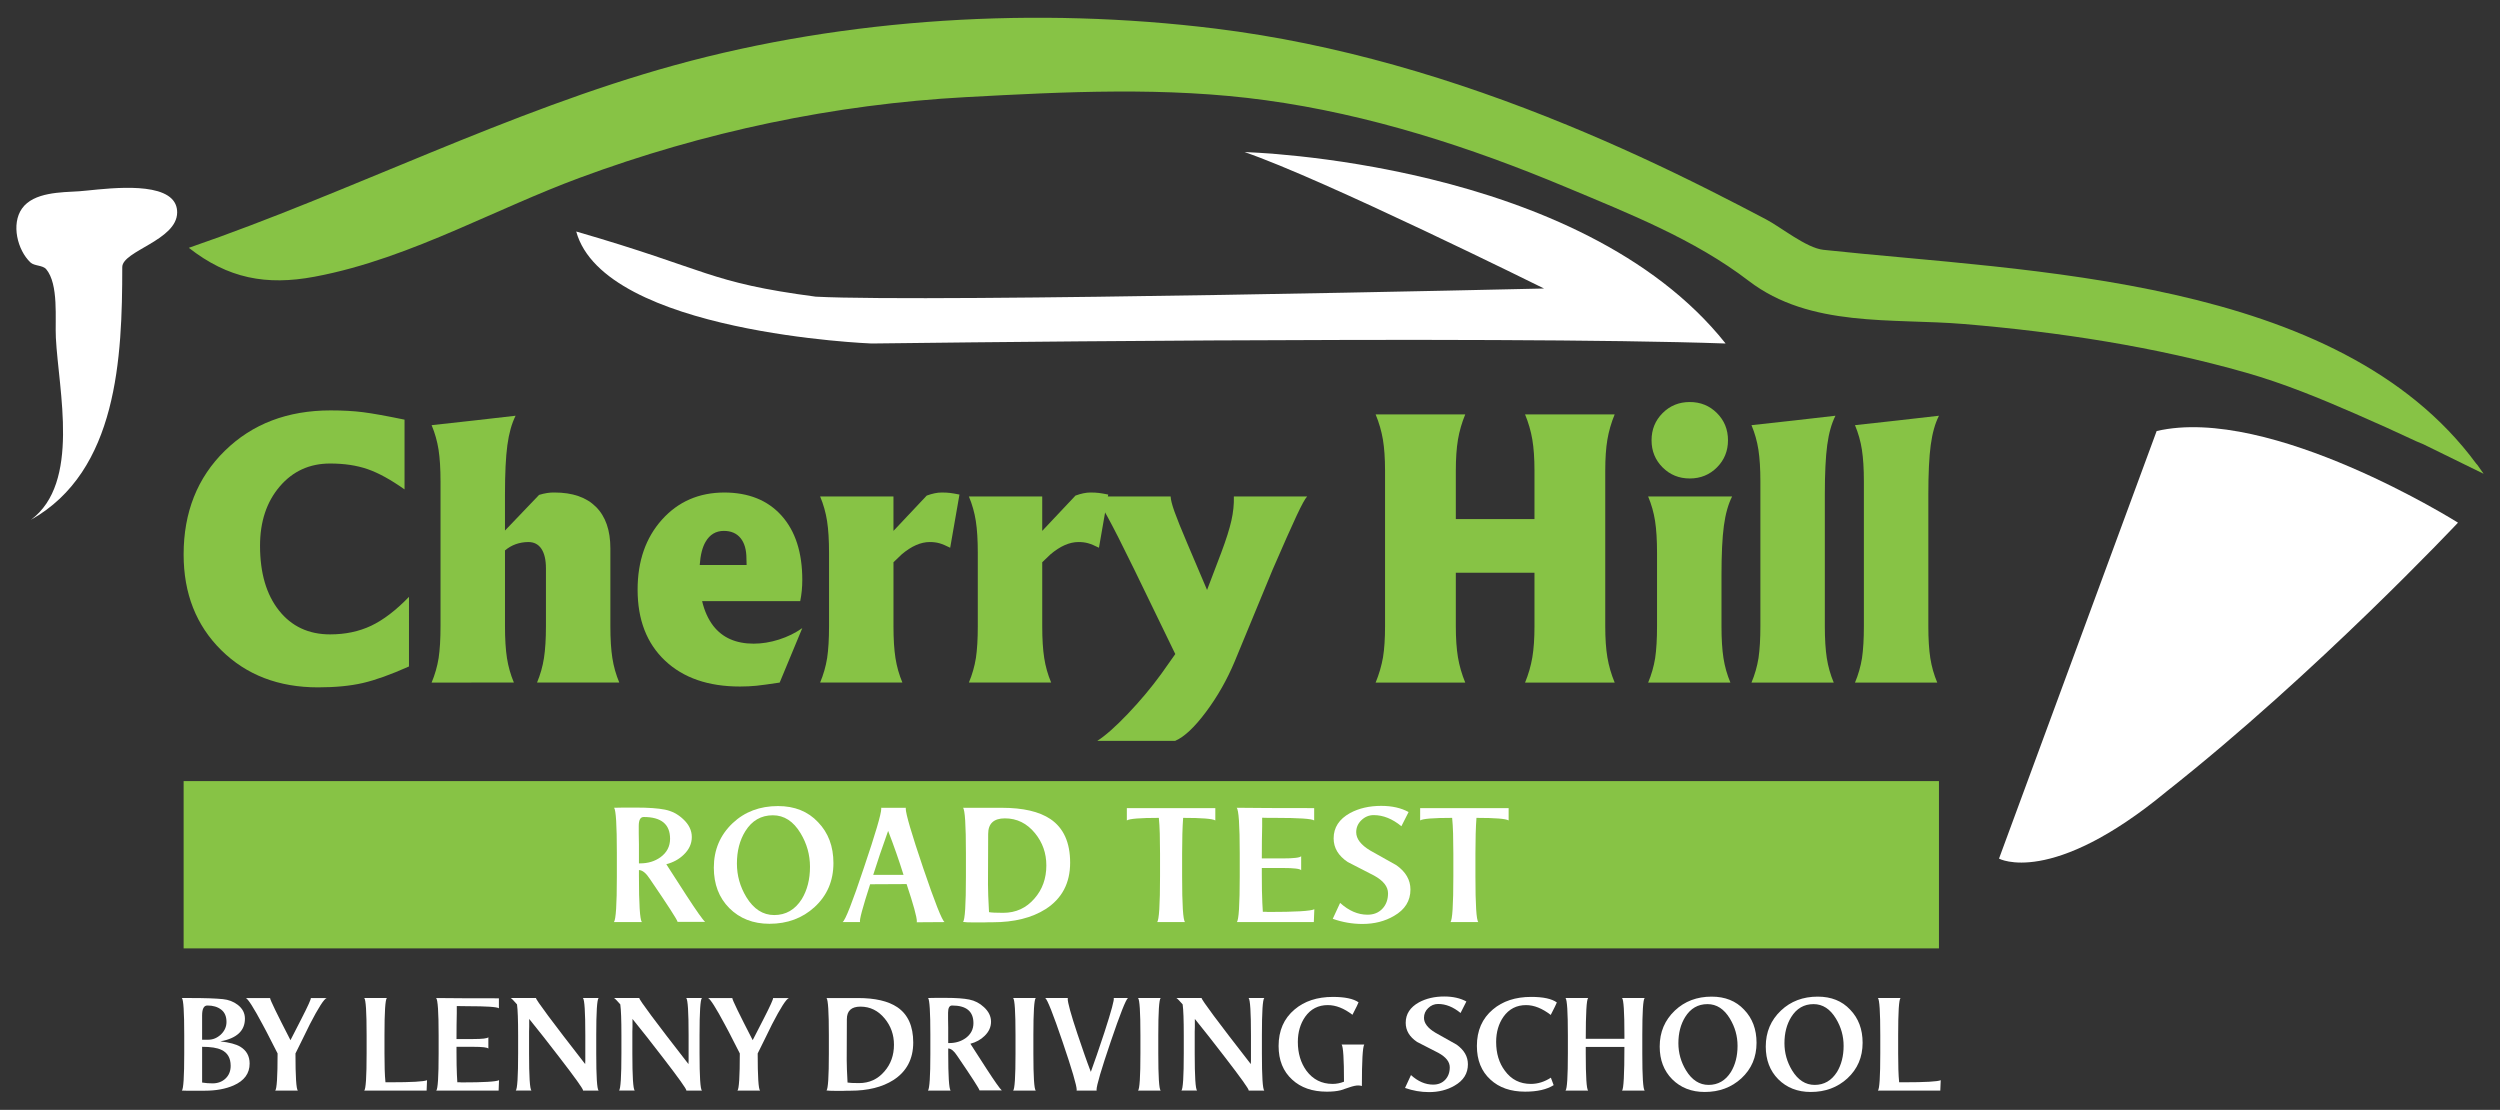 <?xml version="1.0" encoding="utf-8"?>
<!-- Generator: Adobe Illustrator 16.0.3, SVG Export Plug-In . SVG Version: 6.00 Build 0)  -->
<!DOCTYPE svg PUBLIC "-//W3C//DTD SVG 1.1//EN" "http://www.w3.org/Graphics/SVG/1.1/DTD/svg11.dtd">
<svg version="1.1" id="Layer_1" xmlns="http://www.w3.org/2000/svg" xmlns:xlink="http://www.w3.org/1999/xlink" x="0px" y="0px"
	 width="204.644px" height="90.851px" viewBox="0 0 204.644 90.851" enable-background="new 0 0 204.644 90.851"
	 xml:space="preserve">
<rect x="0" y="0" width="204.644" height="90.851" fill="#333333" stroke="none"/>
<g>
	<rect x="15.031" y="63.939" fill="#87C345" width="143.687" height="13.694"/>
	<g>
		<path fill="#87C345" d="M33.479,54.555c-1.487,0.665-2.745,1.115-3.774,1.354c-1.029,0.238-2.254,0.357-3.675,0.357
			c-3.227,0-5.866-1.016-7.919-3.045c-2.053-2.029-3.08-4.639-3.08-7.828c0-3.46,1.125-6.292,3.374-8.494
			c2.249-2.203,5.137-3.304,8.663-3.304c0.991,0,1.875,0.049,2.651,0.147c0.776,0.099,1.908,0.302,3.395,0.61v5.71
			c-1.123-0.795-2.128-1.347-3.017-1.656s-1.913-0.463-3.073-0.463c-1.684,0-3.062,0.629-4.132,1.887
			c-1.071,1.258-1.607,2.874-1.607,4.847c0,2.227,0.517,3.991,1.55,5.296c1.034,1.305,2.43,1.957,4.189,1.957
			c1.244,0,2.364-0.236,3.36-0.708c0.996-0.473,2.028-1.261,3.094-2.364V54.555z"/>
		<path fill="#87C345" d="M36.06,51.259V39.418c0-1.047-0.054-1.917-0.161-2.609c-0.108-0.692-0.297-1.361-0.568-2.006l3.437-0.379
			l3.437-0.393c-0.318,0.636-0.542,1.438-0.673,2.406c-0.131,0.968-0.196,2.322-0.196,4.061v2.932l2.792-2.918
			c0.449-0.14,0.87-0.206,1.263-0.196c1.478,0,2.609,0.393,3.395,1.178s1.178,1.917,1.178,3.395v6.37
			c0,1.047,0.054,1.916,0.162,2.609c0.107,0.691,0.297,1.359,0.568,2.006h-3.367h-3.367c0.271-0.646,0.46-1.314,0.568-2.006
			c0.107-0.693,0.162-1.563,0.162-2.609v-4.729c0-0.701-0.124-1.236-0.372-1.606c-0.248-0.37-0.605-0.554-1.073-0.554
			c-0.739,0.009-1.375,0.238-1.908,0.688v6.201c0,1.047,0.054,1.916,0.161,2.609c0.107,0.691,0.297,1.359,0.568,2.006h-3.367H35.33
			c0.271-0.646,0.463-1.314,0.575-2.006C36.008,53.175,36.06,52.306,36.06,51.259z"/>
		<path fill="#87C345" d="M60.568,56.197c-2.591,0-4.634-0.706-6.13-2.119c-1.497-1.411-2.245-3.348-2.245-5.807
			c0-2.338,0.664-4.249,1.992-5.731c1.328-1.482,3.035-2.224,5.12-2.224h-0.042c2.011,0,3.582,0.631,4.714,1.894
			c1.131,1.263,1.697,3.016,1.697,5.26c0,0.609-0.057,1.188-0.171,1.74h-8.028c0.187,0.795,0.491,1.469,0.911,2.02
			c0.756,0.973,1.859,1.459,3.307,1.459c0.673,0,1.362-0.111,2.067-0.335c0.705-0.224,1.343-0.536,1.913-0.937l-1.85,4.457
			c-0.861,0.131-1.497,0.217-1.908,0.26C61.503,56.175,61.054,56.197,60.568,56.197z M61.116,46.25l-0.014-0.519
			c0-0.729-0.161-1.291-0.483-1.684c-0.322-0.393-0.777-0.589-1.366-0.589c-0.653,0-1.153,0.3-1.499,0.898
			c-0.262,0.449-0.42,1.08-0.476,1.894H61.116z"/>
		<path fill="#87C345" d="M67.863,51.259v-6.005c0-1.047-0.054-1.917-0.162-2.609c-0.107-0.692-0.297-1.361-0.568-2.006h3.002h3.002
			v2.819l2.722-2.89c0.458-0.168,0.865-0.252,1.221-0.252c0.271,0,0.5,0.012,0.688,0.035c0.187,0.023,0.444,0.068,0.771,0.133
			l-0.759,4.353c-0.355-0.179-0.65-0.302-0.884-0.368c-0.233-0.066-0.496-0.099-0.785-0.099c-0.739,0-1.505,0.336-2.3,1.01
			l-0.673,0.645v5.233c0,1.047,0.054,1.916,0.162,2.609c0.107,0.691,0.297,1.359,0.568,2.006H70.5h-3.367
			c0.271-0.646,0.463-1.314,0.575-2.006C67.811,53.175,67.863,52.306,67.863,51.259z"/>
		<path fill="#87C345" d="M80.04,51.259v-6.005c0-1.047-0.054-1.917-0.162-2.609c-0.107-0.692-0.297-1.361-0.568-2.006h3.002h3.002
			v2.819l2.722-2.89c0.459-0.168,0.865-0.252,1.221-0.252c0.271,0,0.5,0.012,0.688,0.035s0.443,0.068,0.771,0.133l-0.758,4.353
			c-0.355-0.179-0.65-0.302-0.885-0.368c-0.234-0.066-0.496-0.099-0.785-0.099c-0.739,0-1.505,0.336-2.3,1.01l-0.673,0.645v5.233
			c0,1.047,0.054,1.916,0.162,2.609c0.107,0.691,0.297,1.359,0.568,2.006h-3.367H79.31c0.271-0.646,0.463-1.314,0.575-2.006
			C79.988,53.175,80.04,52.306,80.04,51.259z"/>
		<path fill="#87C345" d="M104.169,46.643l-3.101,7.505c-0.627,1.497-1.41,2.874-2.35,4.132c-0.94,1.258-1.779,2.046-2.519,2.364
			h-6.376c0.663-0.422,1.498-1.162,2.507-2.22c1.008-1.059,1.914-2.14,2.717-3.245l1.162-1.644v0.01l-3.349-6.902
			c-0.981-2.011-1.721-3.467-2.217-4.37c-0.495-0.902-0.855-1.447-1.08-1.634h3.131h3.131c0.009,0.262,0.114,0.676,0.315,1.241
			c0.201,0.566,0.545,1.419,1.031,2.561l1.633,3.844h0.006l1.168-3.072c0.393-1.047,0.666-1.913,0.82-2.595s0.222-1.342,0.203-1.978
			h3h2.999c-0.159,0.159-0.448,0.687-0.869,1.585S105.057,44.595,104.169,46.643z"/>
		<path fill="#87C345" d="M113.377,51.259V38.535c0-1.01-0.059-1.861-0.175-2.553c-0.117-0.692-0.315-1.379-0.597-2.062h3.662h3.675
			c-0.28,0.683-0.479,1.37-0.596,2.062c-0.117,0.692-0.176,1.543-0.176,2.553v3.956h6.439v-3.956c0-1.01-0.059-1.861-0.176-2.553
			c-0.117-0.692-0.315-1.379-0.596-2.062h3.661h3.676c-0.281,0.683-0.479,1.37-0.597,2.062c-0.117,0.692-0.175,1.543-0.175,2.553
			v12.725c0,1.01,0.058,1.86,0.175,2.553c0.117,0.691,0.315,1.379,0.597,2.063h-3.662h-3.675c0.28-0.684,0.479-1.371,0.596-2.063
			c0.117-0.692,0.176-1.543,0.176-2.553v-4.377h-6.439v4.377c0,1.01,0.059,1.86,0.176,2.553c0.116,0.691,0.315,1.379,0.596,2.063
			h-3.661h-3.676c0.281-0.684,0.481-1.371,0.604-2.063C113.322,53.12,113.377,52.269,113.377,51.259z"/>
		<path fill="#87C345" d="M135.641,51.259v-6.005c0-1.047-0.054-1.917-0.161-2.609c-0.107-0.692-0.297-1.361-0.568-2.006h3.437
			h3.438c-0.318,0.626-0.543,1.426-0.674,2.399s-0.196,2.329-0.196,4.068v4.153c0,1.047,0.054,1.916,0.161,2.609
			c0.107,0.691,0.297,1.359,0.568,2.006h-3.366h-3.367c0.271-0.646,0.463-1.314,0.575-2.006
			C135.589,53.175,135.641,52.306,135.641,51.259z M138.321,32.909c0.879,0,1.62,0.302,2.224,0.905
			c0.603,0.604,0.904,1.345,0.904,2.224c0,0.879-0.302,1.62-0.904,2.224c-0.604,0.603-1.345,0.905-2.224,0.905
			c-0.88,0-1.621-0.302-2.224-0.905c-0.604-0.604-0.905-1.344-0.905-2.224c0-0.879,0.302-1.62,0.905-2.224
			C136.7,33.211,137.441,32.909,138.321,32.909z"/>
		<path fill="#87C345" d="M144.101,51.259V39.418c0-1.047-0.055-1.917-0.162-2.609c-0.107-0.692-0.297-1.361-0.567-2.006
			l3.436-0.379l3.438-0.393c-0.318,0.627-0.543,1.427-0.674,2.399c-0.131,0.973-0.196,2.329-0.196,4.068v10.761
			c0,1.047,0.054,1.916,0.161,2.609c0.107,0.691,0.297,1.359,0.568,2.006h-3.367h-3.366c0.271-0.646,0.463-1.314,0.575-2.006
			C144.049,53.175,144.101,52.306,144.101,51.259z"/>
		<path fill="#87C345" d="M152.573,51.259V39.418c0-1.047-0.055-1.917-0.162-2.609c-0.107-0.692-0.297-1.361-0.567-2.006
			l3.437-0.379l3.438-0.393c-0.318,0.627-0.543,1.427-0.674,2.399c-0.131,0.973-0.196,2.329-0.196,4.068v10.761
			c0,1.047,0.054,1.916,0.161,2.609c0.107,0.691,0.297,1.359,0.568,2.006h-3.367h-3.366c0.271-0.646,0.463-1.314,0.575-2.006
			C152.521,53.175,152.573,52.306,152.573,51.259z"/>
	</g>
	<g>
		<path fill="#FFFFFF" d="M53.198,71.949c-0.309-0.477-0.607-0.719-0.896-0.729v0.505c0,2.288,0.079,3.539,0.238,3.754h-2.283
			c0.158-0.215,0.237-1.438,0.237-3.67v-2.017c0-2.242-0.074-3.465-0.224-3.67c0.205-0.01,0.457-0.015,0.756-0.015h1.051
			c1.009,0,1.793,0.056,2.354,0.168s1.056,0.369,1.484,0.771c0.477,0.439,0.715,0.93,0.715,1.471c0,0.542-0.22,1.022-0.658,1.443
			c-0.383,0.373-0.859,0.635-1.429,0.784l1.625,2.521c0.85,1.309,1.368,2.041,1.555,2.199h-2.256
			C55.439,75.296,54.682,74.125,53.198,71.949z M52.693,66.878c-0.271,0-0.406,0.242-0.406,0.729v0.631
			c0,0.252,0.005,0.551,0.015,0.896v1.54h0.098c0.645,0,1.2-0.168,1.667-0.505c0.523-0.383,0.784-0.887,0.784-1.512
			C54.85,67.471,54.131,66.878,52.693,66.878z"/>
		<path fill="#FFFFFF" d="M66.682,74.247c-0.999,0.915-2.231,1.372-3.698,1.372c-1.335,0-2.433-0.43-3.291-1.288
			c-0.841-0.851-1.261-1.952-1.261-3.306c0-1.457,0.514-2.671,1.54-3.643c0.99-0.934,2.228-1.4,3.713-1.4
			c1.363,0,2.455,0.439,3.277,1.316c0.841,0.869,1.261,1.984,1.261,3.348C68.223,72.103,67.709,73.303,66.682,74.247z
			 M65.534,68.208c-0.589-0.98-1.345-1.471-2.27-1.471c-0.962,0-1.714,0.435-2.255,1.303c-0.458,0.738-0.687,1.621-0.687,2.648
			c0,0.98,0.257,1.895,0.771,2.745c0.598,0.98,1.358,1.471,2.283,1.471c0.952,0,1.704-0.435,2.255-1.303
			c0.448-0.737,0.673-1.62,0.673-2.647C66.304,69.974,66.047,69.059,65.534,68.208z"/>
		<path fill="#FFFFFF" d="M75.052,75.423c0-0.355-0.28-1.373-0.84-3.055l-2.984,0.015c-0.625,1.933-0.9,2.965-0.826,3.096h-1.429
			c0.225-0.149,0.804-1.625,1.737-4.427c0.952-2.811,1.429-4.431,1.429-4.86c0-0.028-0.005-0.052-0.015-0.069h2.031
			c-0.009,0.009-0.014,0.027-0.014,0.056c0,0.438,0.477,2.063,1.429,4.874c0.952,2.802,1.536,4.277,1.751,4.427l-2.283,0.015
			C75.048,75.484,75.052,75.46,75.052,75.423z M72.7,68.013c-0.253,0.7-0.479,1.35-0.68,1.947c-0.201,0.598-0.381,1.148-0.539,1.652
			h2.479C73.586,70.417,73.167,69.218,72.7,68.013z"/>
		<path fill="#FFFFFF" d="M85.595,74.415c-1.13,0.719-2.577,1.079-4.342,1.079h-0.315c-0.126,0-0.273,0.004-0.441,0.014h-0.756
			c-0.458,0-0.762-0.014-0.911-0.043c0.159-0.158,0.238-1.404,0.238-3.739v-1.863c0-2.335-0.079-3.581-0.238-3.739h3.18
			c1.737,0,3.063,0.308,3.979,0.924c1.074,0.729,1.61,1.919,1.61,3.572C87.598,72.291,86.931,73.555,85.595,74.415z M84.727,68.208
			c-0.663-0.813-1.484-1.219-2.466-1.219c-0.915,0-1.372,0.426-1.372,1.275l-0.015,4.133c0,0.504,0.028,1.26,0.084,2.269
			c0.188,0.038,0.575,0.056,1.163,0.056c1.036,0,1.891-0.392,2.563-1.176c0.645-0.738,0.967-1.639,0.967-2.704
			C85.652,69.843,85.343,68.965,84.727,68.208z"/>
		<path fill="#FFFFFF" d="M96.849,66.949c-0.056,0.775-0.084,1.75-0.084,2.928v1.849c0,2.344,0.079,3.595,0.238,3.754H94.72
			c0.158-0.159,0.238-1.41,0.238-3.754v-1.849c0-0.607-0.008-1.154-0.021-1.639c-0.014-0.486-0.04-0.916-0.077-1.289
			c-1.541,0-2.414,0.07-2.619,0.21V66.15h7.242v1.009C99.258,67.019,98.38,66.949,96.849,66.949z"/>
		<path fill="#FFFFFF" d="M101.244,75.479c0.158-0.159,0.238-1.41,0.238-3.754v-1.849c0-2.344-0.084-3.596-0.253-3.754
			c0.71,0.009,1.59,0.016,2.641,0.021s2.286,0.007,3.705,0.007v1.009c-0.196-0.14-1.256-0.21-3.18-0.21
			c-0.71,0-1.069-0.005-1.078-0.014v0.728c-0.01,0.346-0.017,0.733-0.021,1.163s-0.007,0.91-0.007,1.442h1.695
			c0.924,0,1.433-0.061,1.526-0.183v1.149c-0.094-0.122-0.603-0.183-1.526-0.183h-1.695v0.49c0,1.009,0.014,1.793,0.042,2.354
			c0,0.037,0.014,0.285,0.042,0.742h0.252c0.065,0,0.121,0.005,0.168,0.014c2.241,0,3.507-0.074,3.796-0.224l-0.042,1.051H101.244z"
			/>
		<path fill="#FFFFFF" d="M114.111,74.974c-0.747,0.439-1.61,0.659-2.591,0.659c-0.822,0-1.63-0.14-2.424-0.421l0.603-1.303
			c0.71,0.645,1.457,0.967,2.241,0.967c0.505,0,0.911-0.163,1.219-0.49c0.309-0.326,0.462-0.747,0.462-1.261
			c0-0.551-0.383-1.036-1.148-1.456c-0.354-0.188-0.714-0.371-1.078-0.554s-0.724-0.366-1.079-0.554
			c-0.766-0.514-1.148-1.158-1.148-1.933c0-0.888,0.448-1.578,1.345-2.073c0.729-0.393,1.578-0.588,2.55-0.588
			c0.878,0,1.625,0.168,2.241,0.504l-0.589,1.162c-0.737-0.606-1.494-0.91-2.269-0.91c-0.384,0-0.72,0.141-1.009,0.42
			c-0.28,0.271-0.421,0.598-0.421,0.98c0,0.542,0.384,1.042,1.149,1.5l2.143,1.204c0.766,0.542,1.148,1.204,1.148,1.989
			C115.456,73.742,115.007,74.46,114.111,74.974z"/>
		<path fill="#FFFFFF" d="M120.859,66.949c-0.056,0.775-0.084,1.75-0.084,2.928v1.849c0,2.344,0.079,3.595,0.238,3.754h-2.283
			c0.158-0.159,0.238-1.41,0.238-3.754v-1.849c0-0.607-0.008-1.154-0.021-1.639c-0.014-0.486-0.04-0.916-0.077-1.289
			c-1.541,0-2.414,0.07-2.619,0.21V66.15h7.242v1.009C123.268,67.019,122.39,66.949,120.859,66.949z"/>
	</g>
	<g>
		<path fill="#FFFFFF" d="M19.119,88.853c-0.658,0.286-1.444,0.43-2.359,0.43h-0.987h-0.516c-0.147,0-0.27-0.003-0.369-0.011
			c0.128-0.128,0.193-1.142,0.193-3.039v-1.498c0-1.897-0.064-2.91-0.193-3.039h0.737c0.574,0,1.079,0.008,1.514,0.022
			c0.435,0.016,0.804,0.038,1.106,0.068c0.461,0.045,0.866,0.2,1.214,0.465c0.393,0.303,0.59,0.681,0.59,1.135
			c0,0.99-0.669,1.609-2.008,1.859c0.733,0.084,1.274,0.227,1.622,0.432c0.515,0.31,0.771,0.771,0.771,1.383
			C20.435,87.87,19.997,88.467,19.119,88.853z M18.104,82.643c-0.292-0.224-0.667-0.335-1.129-0.335
			c-0.287,0-0.431,0.272-0.431,0.817v1.984h0.51c0.378,0,0.722-0.144,1.032-0.431c0.303-0.295,0.454-0.635,0.454-1.021
			C18.541,83.205,18.396,82.866,18.104,82.643z M18.122,85.938c-0.34-0.167-0.866-0.249-1.577-0.249v2.926
			c0.28,0.045,0.563,0.067,0.851,0.067c0.431,0,0.787-0.132,1.066-0.397c0.28-0.264,0.42-0.611,0.42-1.043
			C18.881,86.607,18.628,86.172,18.122,85.938z"/>
		<path fill="#FFFFFF" d="M25.354,83.863c-0.196,0.4-0.392,0.797-0.584,1.19c-0.193,0.394-0.387,0.786-0.584,1.18
			c0,1.897,0.064,2.911,0.193,3.039H22.53c0.129-0.128,0.193-1.142,0.193-3.039c-0.394-0.772-0.69-1.353-0.891-1.741
			s-0.308-0.592-0.323-0.607c-0.733-1.376-1.195-2.105-1.384-2.188h1.985v0.011c0,0.137,0.556,1.283,1.667,3.438l0.907-1.77
			c0.529-1.036,0.783-1.596,0.76-1.679h1.304C26.537,81.75,26.072,82.47,25.354,83.863z"/>
		<path fill="#FFFFFF" d="M29.817,89.272c0.128-0.128,0.193-1.142,0.193-3.039v-1.498c0-1.897-0.064-2.91-0.193-3.039h1.849
			c-0.128,0.129-0.193,1.142-0.193,3.039v1.498c0,0.483,0.006,0.92,0.017,1.31s0.032,0.74,0.063,1.05h0.386
			c1.769,0,2.774-0.058,3.017-0.171l-0.034,0.851H29.817z"/>
		<path fill="#FFFFFF" d="M35.712,89.272c0.128-0.128,0.193-1.142,0.193-3.039v-1.498c0-1.897-0.068-2.91-0.204-3.039
			c0.575,0.008,1.287,0.013,2.138,0.017s1.851,0.006,3,0.006v0.817c-0.159-0.114-1.017-0.171-2.574-0.171
			c-0.575,0-0.866-0.004-0.874-0.012v0.59c-0.007,0.28-0.013,0.594-0.017,0.941s-0.006,0.738-0.006,1.169h1.372
			c0.749,0,1.161-0.05,1.236-0.147v0.93c-0.075-0.098-0.487-0.146-1.236-0.146h-1.372v0.396c0,0.816,0.012,1.451,0.034,1.904
			c0,0.031,0.011,0.231,0.034,0.603h0.205c0.053,0,0.098,0.003,0.136,0.011c1.814,0,2.839-0.061,3.073-0.182l-0.034,0.851H35.712z"
			/>
		<path fill="#FFFFFF" d="M47.73,89.261c0-0.129-0.646-1.033-1.939-2.711c-0.461-0.598-0.896-1.157-1.304-1.68
			c-0.408-0.521-0.797-1.008-1.168-1.463v0.658c-0.007,0.152-0.011,0.281-0.011,0.392v0.277v1.498c0,1.897,0.064,2.911,0.193,3.039
			h-1.282c0.128-0.128,0.193-1.142,0.193-3.039v-1.498c0-0.62-0.008-1.14-0.023-1.56c-0.015-0.418-0.038-0.738-0.068-0.957
			c-0.25-0.287-0.419-0.462-0.51-0.522h2.064c-0.022,0.129,1.32,1.933,4.026,5.409c0.008-0.075,0.011-0.17,0.011-0.282v-0.397v-1.69
			c0-1.897-0.064-2.91-0.193-3.039H49c-0.128,0.129-0.193,1.142-0.193,3.039v1.498c0,1.897,0.064,2.911,0.193,3.039h-1.282
			C47.726,89.272,47.73,89.268,47.73,89.261z"/>
		<path fill="#FFFFFF" d="M56.186,89.261c0-0.129-0.646-1.033-1.939-2.711c-0.461-0.598-0.896-1.157-1.305-1.68
			c-0.408-0.521-0.797-1.008-1.168-1.463v0.658c-0.008,0.152-0.011,0.281-0.011,0.392v0.277v1.498c0,1.897,0.064,2.911,0.193,3.039
			h-1.282c0.128-0.128,0.193-1.142,0.193-3.039v-1.498c0-0.62-0.007-1.14-0.023-1.56c-0.015-0.418-0.038-0.738-0.068-0.957
			c-0.25-0.287-0.419-0.462-0.51-0.522h2.064c-0.022,0.129,1.32,1.933,4.026,5.409c0.007-0.075,0.011-0.17,0.011-0.282v-0.397v-1.69
			c0-1.897-0.064-2.91-0.193-3.039h1.282c-0.128,0.129-0.193,1.142-0.193,3.039v1.498c0,1.897,0.064,2.911,0.193,3.039h-1.282
			C56.183,89.272,56.186,89.268,56.186,89.261z"/>
		<path fill="#FFFFFF" d="M63.19,83.863c-0.196,0.4-0.391,0.797-0.584,1.19s-0.388,0.786-0.584,1.18
			c0,1.897,0.064,2.911,0.193,3.039h-1.849c0.128-0.128,0.193-1.142,0.193-3.039c-0.394-0.772-0.69-1.353-0.89-1.741
			c-0.201-0.389-0.309-0.592-0.324-0.607c-0.733-1.376-1.195-2.105-1.384-2.188h1.985v0.011c0,0.137,0.556,1.283,1.667,3.438
			l0.908-1.77c0.529-1.036,0.783-1.596,0.76-1.679h1.304C64.374,81.75,63.909,82.47,63.19,83.863z"/>
		<path fill="#FFFFFF" d="M73.132,88.41c-0.915,0.582-2.087,0.873-3.516,0.873h-0.255c-0.102,0-0.221,0.004-0.357,0.012h-0.612
			c-0.371,0-0.616-0.012-0.737-0.033c0.128-0.129,0.193-1.139,0.193-3.028v-1.509c0-1.89-0.064-2.899-0.193-3.028h2.575
			c1.406,0,2.48,0.25,3.221,0.749c0.87,0.59,1.304,1.553,1.304,2.891C74.754,86.69,74.213,87.714,73.132,88.41z M72.429,83.386
			c-0.537-0.658-1.202-0.986-1.996-0.986c-0.741,0-1.111,0.344-1.111,1.031l-0.012,3.346c0,0.408,0.023,1.021,0.068,1.838
			c0.152,0.029,0.465,0.045,0.941,0.045c0.839,0,1.531-0.317,2.076-0.953c0.522-0.598,0.783-1.326,0.783-2.188
			C73.178,84.708,72.928,83.998,72.429,83.386z"/>
		<path fill="#FFFFFF" d="M78.345,86.415c-0.25-0.386-0.492-0.583-0.726-0.59v0.408c0,1.852,0.064,2.865,0.193,3.039h-1.849
			c0.128-0.174,0.193-1.163,0.193-2.972v-1.633c0-1.814-0.061-2.805-0.182-2.972c0.167-0.007,0.371-0.011,0.612-0.011h0.851
			c0.816,0,1.452,0.045,1.905,0.136c0.454,0.091,0.855,0.299,1.202,0.624c0.386,0.354,0.579,0.752,0.579,1.19
			s-0.177,0.827-0.533,1.168c-0.31,0.303-0.696,0.515-1.157,0.636l1.315,2.041c0.688,1.059,1.107,1.652,1.259,1.781h-1.826
			C80.159,89.125,79.547,88.176,78.345,86.415z M77.936,82.308c-0.219,0-0.329,0.197-0.329,0.59v0.51
			c0,0.205,0.004,0.447,0.011,0.727v1.248h0.08c0.521,0,0.971-0.137,1.35-0.408c0.423-0.311,0.635-0.719,0.635-1.226
			C79.683,82.789,79.101,82.308,77.936,82.308z"/>
		<path fill="#FFFFFF" d="M83.127,86.233v-1.498c0-1.897-0.064-2.91-0.193-3.039h1.849c-0.128,0.129-0.193,1.142-0.193,3.039v1.498
			c0,1.897,0.064,2.911,0.193,3.039h-1.849C83.063,89.144,83.127,88.13,83.127,86.233z"/>
		<path fill="#FFFFFF" d="M90.917,85.28c-0.771,2.269-1.157,3.581-1.157,3.936c0,0.022,0.003,0.042,0.011,0.057h-1.645
			c0.008-0.008,0.011-0.026,0.011-0.057c0-0.354-0.385-1.667-1.157-3.936s-1.244-3.462-1.418-3.584h1.86
			c-0.007,0.008-0.012,0.016-0.012,0.022c0,0.008-0.003,0.016-0.011,0.023c0,0.332,0.264,1.293,0.794,2.881
			c0.196,0.59,0.385,1.144,0.567,1.66c0.181,0.52,0.359,1.005,0.533,1.459c0.144-0.395,0.309-0.859,0.494-1.395
			c0.185-0.538,0.391-1.15,0.618-1.838c0.574-1.77,0.828-2.707,0.76-2.813h1.168C92.16,81.818,91.688,83.011,90.917,85.28z"/>
		<path fill="#FFFFFF" d="M93.352,86.233v-1.498c0-1.897-0.064-2.91-0.193-3.039h1.849c-0.128,0.129-0.193,1.142-0.193,3.039v1.498
			c0,1.897,0.064,2.911,0.193,3.039h-1.849C93.287,89.144,93.352,88.13,93.352,86.233z"/>
		<path fill="#FFFFFF" d="M102.218,89.261c0-0.129-0.646-1.033-1.939-2.711c-0.461-0.598-0.896-1.157-1.304-1.68
			c-0.408-0.521-0.797-1.008-1.168-1.463v0.658c-0.007,0.152-0.011,0.281-0.011,0.392v0.277v1.498c0,1.897,0.064,2.911,0.193,3.039
			h-1.282c0.128-0.128,0.193-1.142,0.193-3.039v-1.498c0-0.62-0.008-1.14-0.023-1.56c-0.015-0.418-0.038-0.738-0.068-0.957
			c-0.25-0.287-0.419-0.462-0.511-0.522h2.064c-0.023,0.129,1.319,1.933,4.026,5.409c0.008-0.075,0.012-0.17,0.012-0.282v-0.397
			v-1.69c0-1.897-0.064-2.91-0.193-3.039h1.282c-0.129,0.129-0.193,1.142-0.193,3.039v1.498c0,1.897,0.064,2.911,0.193,3.039h-1.282
			C102.214,89.272,102.218,89.268,102.218,89.261z"/>
		<path fill="#FFFFFF" d="M111.48,88.898c-0.092-0.031-0.193-0.045-0.307-0.045c-0.182,0-0.424,0.053-0.727,0.158l-0.714,0.238
			c-0.31,0.076-0.685,0.113-1.122,0.113c-1.18,0-2.125-0.328-2.836-0.986c-0.74-0.673-1.111-1.592-1.111-2.756
			c0-1.256,0.435-2.25,1.305-2.983c0.809-0.688,1.855-1.032,3.141-1.032c0.976,0,1.675,0.147,2.099,0.442
			c-0.03,0.099-0.196,0.438-0.499,1.021c-0.688-0.529-1.361-0.793-2.019-0.793c-0.778,0-1.396,0.317-1.849,0.952
			c-0.4,0.575-0.602,1.263-0.602,2.064c0,0.923,0.234,1.708,0.703,2.358c0.537,0.719,1.252,1.078,2.145,1.078
			c0.309,0,0.619-0.061,0.93-0.182c0-1.853-0.064-2.865-0.193-3.039h1.85C111.544,85.718,111.48,86.849,111.48,88.898z"/>
		<path fill="#FFFFFF" d="M119.072,88.865c-0.604,0.354-1.304,0.532-2.098,0.532c-0.665,0-1.319-0.114-1.962-0.34l0.487-1.055
			c0.574,0.521,1.18,0.782,1.814,0.782c0.409,0,0.738-0.133,0.987-0.397s0.374-0.604,0.374-1.021c0-0.446-0.31-0.839-0.93-1.18
			c-0.287-0.151-0.578-0.301-0.873-0.447c-0.295-0.147-0.586-0.298-0.873-0.448c-0.621-0.415-0.931-0.938-0.931-1.565
			c0-0.718,0.363-1.277,1.089-1.679c0.59-0.317,1.277-0.477,2.064-0.477c0.711,0,1.315,0.136,1.814,0.409l-0.477,0.941
			c-0.598-0.492-1.209-0.738-1.837-0.738c-0.311,0-0.583,0.113-0.817,0.342c-0.227,0.219-0.34,0.483-0.34,0.793
			c0,0.438,0.311,0.844,0.93,1.213l1.736,0.977c0.619,0.438,0.93,0.975,0.93,1.609C120.162,87.867,119.798,88.449,119.072,88.865z"
			/>
		<path fill="#FFFFFF" d="M127.281,82.405c-0.084,0.17-0.197,0.395-0.341,0.675c-0.695-0.536-1.368-0.805-2.019-0.805
			c-0.779,0-1.395,0.317-1.849,0.952c-0.401,0.575-0.601,1.263-0.601,2.064c0,0.937,0.238,1.724,0.715,2.358
			c0.521,0.719,1.231,1.078,2.131,1.078c0.567,0,1.111-0.171,1.634-0.511l0.228,0.612c-0.561,0.355-1.34,0.533-2.337,0.533
			c-1.181,0-2.125-0.328-2.836-0.986c-0.741-0.673-1.111-1.592-1.111-2.756c0-1.256,0.435-2.25,1.305-2.983
			c0.809-0.688,1.856-1.032,3.142-1.032c0.982,0,1.682,0.151,2.098,0.455C127.417,82.12,127.364,82.235,127.281,82.405z"/>
		<path fill="#FFFFFF" d="M132.97,85.7h-3.164v0.533c0,1.897,0.064,2.911,0.193,3.039h-1.85c0.129-0.128,0.193-1.142,0.193-3.039
			v-1.498c0-1.897-0.064-2.91-0.193-3.039H130c-0.129,0.129-0.193,1.239-0.193,3.335h3.164v-0.296c0-1.897-0.064-2.91-0.193-3.039
			h1.85c-0.129,0.129-0.193,1.142-0.193,3.039v1.498c0,1.897,0.064,2.911,0.193,3.039h-1.85
			C132.906,89.144,132.97,87.953,132.97,85.7z"/>
		<path fill="#FFFFFF" d="M142.539,88.275c-0.81,0.74-1.807,1.111-2.994,1.111c-1.082,0-1.97-0.348-2.666-1.044
			c-0.68-0.688-1.02-1.581-1.02-2.677c0-1.18,0.416-2.162,1.246-2.948c0.803-0.757,1.805-1.135,3.006-1.135
			c1.104,0,1.988,0.354,2.654,1.065c0.681,0.703,1.021,1.607,1.021,2.712C143.786,86.539,143.371,87.51,142.539,88.275z
			 M141.609,83.386c-0.477-0.794-1.09-1.191-1.838-1.191c-0.779,0-1.388,0.352-1.826,1.055c-0.37,0.598-0.556,1.312-0.556,2.144
			c0,0.794,0.208,1.536,0.624,2.224c0.484,0.793,1.1,1.19,1.849,1.19c0.771,0,1.38-0.352,1.825-1.055
			c0.363-0.598,0.545-1.312,0.545-2.144C142.232,84.815,142.024,84.074,141.609,83.386z"/>
		<path fill="#FFFFFF" d="M151.221,88.275c-0.81,0.74-1.808,1.111-2.995,1.111c-1.08,0-1.969-0.348-2.664-1.044
			c-0.681-0.688-1.021-1.581-1.021-2.677c0-1.18,0.416-2.162,1.248-2.948c0.801-0.757,1.803-1.135,3.006-1.135
			c1.104,0,1.988,0.354,2.653,1.065c0.681,0.703,1.021,1.607,1.021,2.712C152.468,86.539,152.052,87.51,151.221,88.275z
			 M150.29,83.386c-0.477-0.794-1.088-1.191-1.837-1.191c-0.778,0-1.388,0.352-1.826,1.055c-0.37,0.598-0.556,1.312-0.556,2.144
			c0,0.794,0.208,1.536,0.624,2.224c0.483,0.793,1.101,1.19,1.849,1.19c0.771,0,1.38-0.352,1.826-1.055
			c0.363-0.598,0.544-1.312,0.544-2.144C150.914,84.815,150.706,84.074,150.29,83.386z"/>
		<path fill="#FFFFFF" d="M153.722,89.272c0.129-0.128,0.193-1.142,0.193-3.039v-1.498c0-1.897-0.064-2.91-0.193-3.039h1.85
			c-0.129,0.129-0.193,1.142-0.193,3.039v1.498c0,0.483,0.006,0.92,0.018,1.31s0.032,0.74,0.063,1.05h0.385
			c1.77,0,2.775-0.058,3.018-0.171l-0.035,0.851H153.722z"/>
	</g>
	<path fill="#FFFFFF" d="M6.479,15.657C5.018,15.748,2.754,15.72,1.8,17.07c-0.899,1.271-0.374,3.401,0.691,4.412
		c0.323,0.306,1.001,0.212,1.29,0.554c1.039,1.234,0.714,4.095,0.792,5.614c0.221,4.333,2.026,11.882-2.043,14.902
		c7.104-3.99,7.478-13.3,7.478-20.685c0-1.335,4.483-2.189,4.494-4.476c0.002-0.471-0.163-0.838-0.447-1.122
		C12.57,14.789,7.821,15.574,6.479,15.657z"/>
	<path fill="#FFFFFF" d="M101.877,12.45c6.357,2.167,24.514,11.167,24.514,11.167s-50.146,1.167-59.621,0.667
		c-8.821-1.167-8.657-2.167-19.602-5.333c2.287,8.333,24.175,9.167,24.175,9.167s50.964-0.667,69.912,0
		C129.333,13.117,101.877,12.45,101.877,12.45z"/>
	<path fill="#FFFFFF" d="M176.538,35.284l-12.904,35c0,0,4.248,2.333,13.721-5.5c12.252-9.667,23.85-22,23.85-22
		S185.85,33.117,176.538,35.284z"/>
	<path fill="#87C345" d="M192.799,33.867c1.683,0.734,3.357,1.487,5.021,2.268c0.151,0.072,0.34,0.149,0.55,0.231v0l4.933,2.417
		l-0.512-0.728c0,0-0.04-0.044-0.099-0.109C191.396,22.615,165.945,22.25,149.26,20.45c-1.4-0.151-3.45-1.84-4.72-2.507
		c-1.532-0.805-3.069-1.602-4.614-2.379c-3.795-1.908-7.65-3.691-11.575-5.305c-9.252-3.804-18.944-6.695-28.865-7.919
		C84.966,0.548,69.36,1.436,55.227,5.335c-13.605,3.753-26.417,10.349-39.77,14.951c3.202,2.508,6.335,3.108,10.298,2.364
		c4.059-0.762,7.894-2.246,11.682-3.872c3.334-1.431,6.632-2.971,10.015-4.224c10.151-3.761,20.826-6.018,31.606-6.603
		c8.168-0.443,16.403-0.861,24.54,0.252c8.482,1.161,16.71,3.814,24.606,7.124c5.108,2.141,10.495,4.259,14.945,7.668
		c5.033,3.854,11.747,3.037,17.622,3.529c7.754,0.649,15.616,1.85,23.112,3.99C186.949,31.39,189.876,32.593,192.799,33.867z"/>
</g>
</svg>
